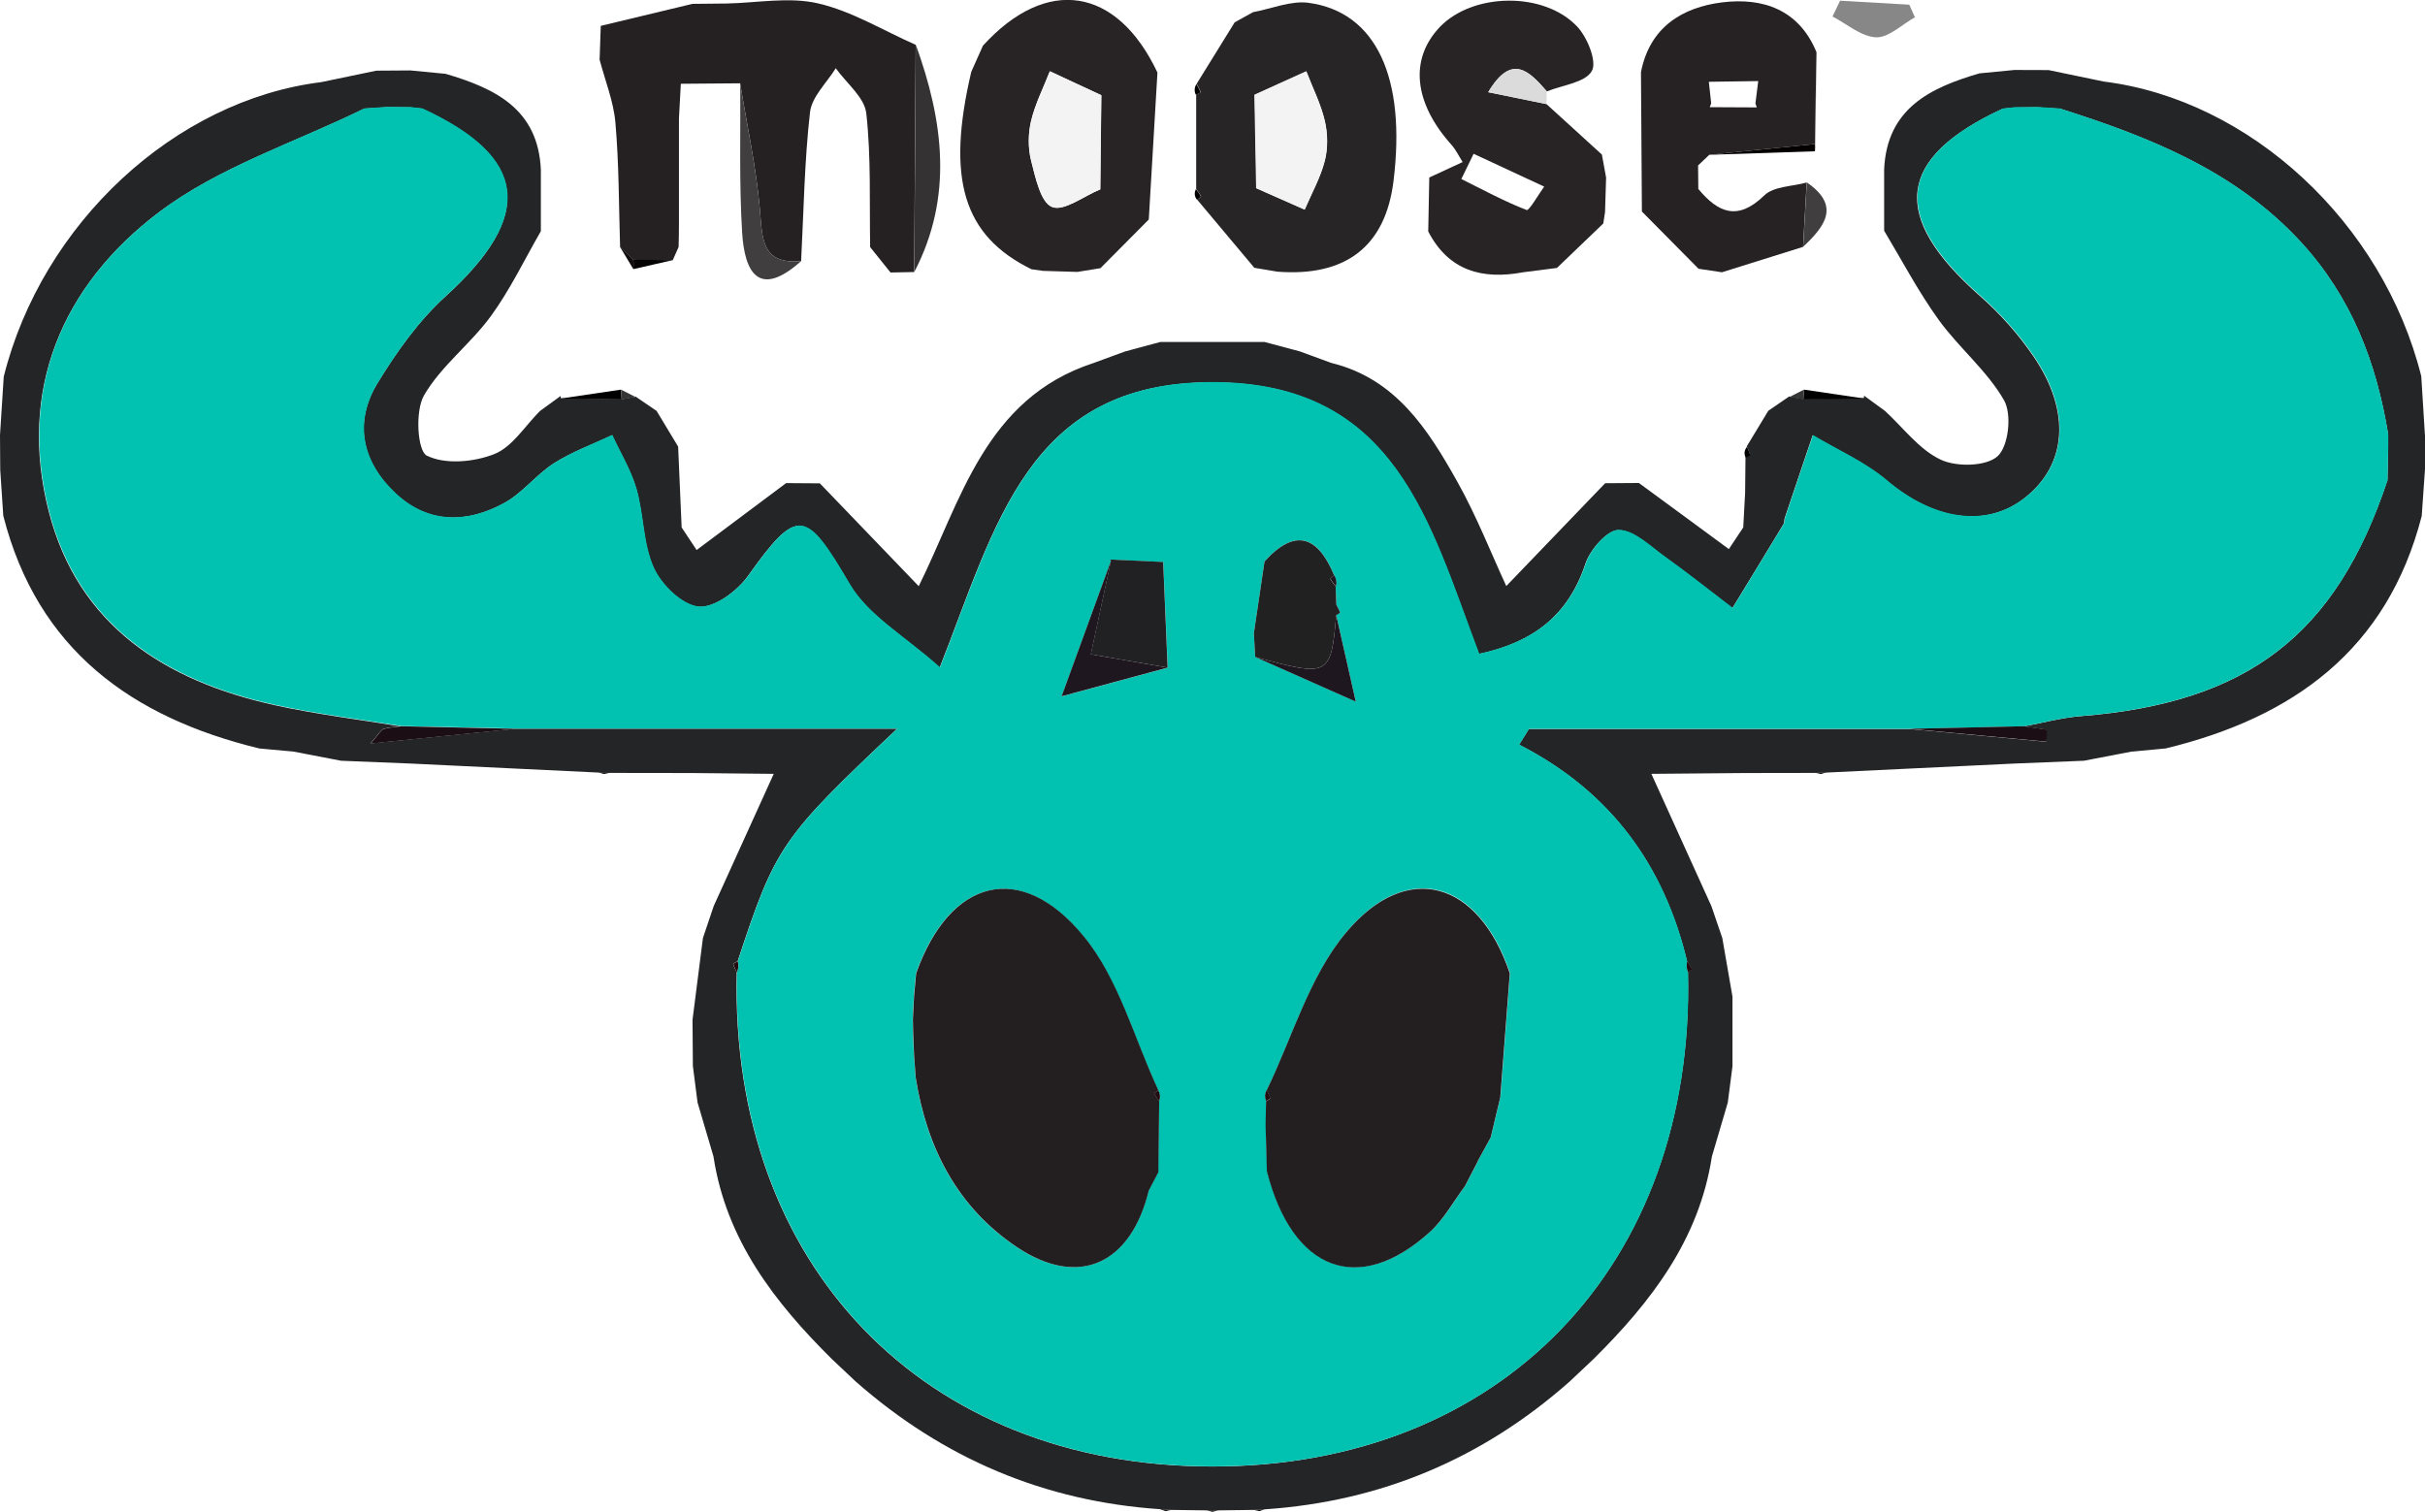 <svg xmlns="http://www.w3.org/2000/svg" version="1.1" viewBox="0 0 207.23 129.21"><defs><style>.cls-1{fill:#363636}.cls-2{fill:#d2d2d2}.cls-3{fill:#282425}.cls-4{fill:#1b0f15}.cls-5{fill:#110c0d}.cls-6{fill:#050304}.cls-7{fill:#dbdbdb}.cls-8{fill:#231f21}.cls-9{fill:#040000}.cls-10{fill:#212122}.cls-11{fill:#200c11}.cls-12{fill:#343232}.cls-13{fill:#1f171f}.cls-14{fill:#282526}.cls-15{fill:#403e3f}.cls-16{fill:#282325}.cls-17{fill:#242526}.cls-18{fill:#878787}.cls-19{fill:#252123}.cls-20{fill:#3a3738}.cls-21{fill:#070405}.cls-22{fill:#f3f3f3}.cls-23{fill:#474b47}.cls-24{fill:#262223}.cls-25{fill:#212123}.cls-26{fill:#01c2b1}</style></defs><g><g id="Laag_1"><g id="iiYNZ9"><g><path d="M207.23 37.19v2.9c-.09 1.34-.19 2.67-.28 4.01-2.94 11.43-10.98 17.23-21.89 19.87l-2.92.27-4.06.78-5.93.24c-5.35.26-10.71.51-16.06.77-.31 0-.63.02-.94.03-2.02 0-4.04 0-6.06.01-2.66.02-5.31.05-7.97.07l5.13 11.31c.31.91.62 1.82.93 2.72l.87 5.01v5.95c-.13 1.03-.26 2.07-.4 3.1-.45 1.54-.9 3.08-1.36 4.62-1.09 7.11-5.21 12.44-10.12 17.31l-2.05 1.93c-7.44 6.58-16.11 10.24-26.03 10.91l-.94.05-3.04.04h-.97c-1.01-.01-2.03-.03-3.04-.04l-.94-.06c-9.92-.66-18.57-4.35-26.02-10.9l-2.05-1.93c-4.91-4.87-9.04-10.2-10.12-17.32-.45-1.54-.9-3.07-1.36-4.61-.13-1.04-.27-2.08-.4-3.12l-.03-3.95c.3-2.33.59-4.66.89-6.99.31-.91.61-1.82.92-2.73 1.71-3.77 3.42-7.53 5.13-11.3-2.33-.02-4.65-.05-6.98-.07-2.35 0-4.7 0-7.05-.01-.31 0-.63-.02-.94-.03-5.35-.26-10.7-.51-16.05-.77l-5.95-.24-4.05-.78-2.94-.27C11.25 61.32 3.2 55.52.28 44.08.19 42.77.1 41.46.02 40.16c0-.99-.01-1.98-.02-2.97.11-1.67.21-3.33.32-5C3.6 19.09 14.94 8.57 27.45 7.02c1.57-.33 3.14-.65 4.71-.98.97 0 1.94-.01 2.91-.02 1 .1 2 .2 3.01.29 4.22 1.24 7.91 3 8.14 8.2v5.25c-1.41 2.44-2.63 5.01-4.28 7.27-1.74 2.38-4.26 4.26-5.71 6.77-.77 1.34-.56 4.74.24 5.14 1.56.78 4.03.56 5.77-.13 1.54-.61 2.62-2.4 3.9-3.68.59-.43 1.18-.86 1.76-1.28l.04.19c1.73.03 3.46.05 5.18.08l1.19-.21-.03-.04c.61.42 1.22.84 1.83 1.25.61 1.02 1.23 2.04 1.84 3.05l.3 6.91c.52.78 1.04 1.56 1.28 1.93 2.57-1.92 5.11-3.82 7.65-5.72.96 0 1.92.02 2.88.02 2.76 2.87 5.53 5.75 8.45 8.79 3.59-7.22 5.64-16.04 14.93-19.07l2.7-.99 3.01-.81h8.92c1 .27 2 .54 3 .8l2.7.99c5.5 1.34 8.26 5.68 10.76 10.14 1.65 2.94 2.89 6.12 4.19 8.93 2.92-3.04 5.69-5.91 8.45-8.79.96 0 1.92-.01 2.88-.02 2.52 1.85 5.05 3.7 7.69 5.65.18-.27.7-1.06 1.23-1.85l.16-2.97.03-3.03c.14-.07.4-.18.39-.21-.06-.25-.18-.48-.28-.72.61-1.01 1.23-2.03 1.84-3.04l1.82-1.25-.03.03 1.19.21c1.73-.03 3.46-.06 5.18-.08l.03-.2 1.77 1.29c1.57 1.44 2.94 3.32 4.78 4.18 1.36.64 3.91.58 4.87-.31.93-.87 1.22-3.59.53-4.78-1.45-2.53-3.86-4.48-5.59-6.88-1.73-2.4-3.12-5.05-4.65-7.6v-5.25c.24-5.19 3.92-6.97 8.15-8.2 1-.1 1.99-.19 2.99-.29.97 0 1.94 0 2.91.01 1.57.33 3.15.66 4.72.98 12.53 1.56 23.85 12.08 27.13 25.18.1 1.66.21 3.32.31 4.98ZM34.24 62.07c-.48.07-.99.08-1.45.22-.22.07-.37.39-1.13 1.25 4.55-.46 8.47-.86 12.4-1.26h32.61c-9.88 9.33-10.39 10.02-13.63 19.87-.13.08-.39.19-.38.24.06.25.19.48.3.71-.61 25.03 15.95 42.23 40.64 42.24 24.68 0 41.24-17.2 40.64-42.23.12-.1.35-.25.34-.28-.11-.24-.27-.45-.42-.67-1.96-8.17-6.51-14.5-14.35-18.51l.84-1.35h32.49c3.91.37 7.82.73 11.73 1.1 0-.34.02-.69.03-1.03-.64-.1-1.29-.19-1.93-.29 1.61-.3 3.21-.74 4.84-.87 14.25-1.13 21.81-6.92 26.2-20.15.12.16.25.32 0 0 .32.27.16.14.01 0l.06-2.91v-1.01c-1-6.16-3.15-11.77-7.47-16.46-5.61-6.08-12.93-8.96-20.53-11.38-.66-.04-1.32-.08-1.98-.13l-1.98.02c-.33.04-.66.07-.99.11-9.09 4.21-9.65 9.19-1.93 16 1.73 1.52 3.31 3.3 4.6 5.2 3.2 4.72 2.81 9.24-.78 12.06-3.32 2.61-7.8 1.89-11.8-1.49-1.86-1.58-4.2-2.59-6.32-3.86-.8 2.36-1.6 4.72-2.39 7.08-.05.16-.01.36-.09.49-1.45 2.41-2.92 4.8-4.38 7.2-1.94-1.47-3.85-2.99-5.82-4.41-1.25-.9-2.59-2.24-3.91-2.26-.95-.02-2.42 1.66-2.82 2.85-1.46 4.42-4.45 6.74-9.11 7.74-4.23-11.15-7.08-23.21-22.78-23.22-15.74-.02-18.48 12.16-23.3 24.38-2.96-2.66-6.12-4.43-7.71-7.13-3.76-6.42-4.45-6.62-8.68-.69-.93 1.3-2.89 2.75-4.23 2.62-1.41-.14-3.16-1.85-3.82-3.3-.93-2.04-.85-4.52-1.48-6.73-.46-1.61-1.37-3.09-2.08-4.63-1.66.79-3.42 1.42-4.96 2.4-1.52.97-2.68 2.54-4.25 3.4-3.17 1.74-6.49 1.79-9.27-.79-2.88-2.68-3.65-6.07-1.55-9.49 1.62-2.65 3.5-5.3 5.78-7.37 7.61-6.91 7.09-11.86-1.98-16.06-.33-.04-.66-.07-.99-.11-.66 0-1.32-.02-1.98-.02-.66.04-1.32.08-1.98.13-5.9 2.9-12.42 4.98-17.57 8.88C5.32 24.4 1.5 33.32 4.17 43.73c2.5 9.73 9.95 14.48 19.31 16.54 3.54.78 7.16 1.22 10.74 1.81Z" class="cls-17"/><path d="M78.13 23.25c-.68.01-1.36.03-2.03.04-.58-.72-1.16-1.45-1.74-2.17-.07-3.81.09-7.65-.33-11.43-.15-1.37-1.7-2.58-2.61-3.86-.77 1.25-2.05 2.44-2.2 3.76-.48 4.22-.54 8.48-.76 12.73-3.4.3-3.31-1.93-3.52-4.39-.32-3.63-1.1-7.21-1.69-10.81-1.69.01-3.38.02-5.07.04l-.16 2.96v9.05c0 .65-.02 1.29-.03 1.94-.17.38-.33.75-.5 1.13l-3.38-.03-1.12-1.09c-.11-3.55-.09-7.11-.4-10.64-.16-1.82-.88-3.59-1.35-5.38.03-.96.07-1.93.1-2.89 2.61-.63 5.22-1.26 7.83-1.88l2.9-.03c2.62-.05 5.36-.59 7.84-.01 2.9.67 5.57 2.32 8.34 3.54-.04 6.48-.09 12.96-.13 19.43Z" class="cls-19"/><path d="m132.16 8.9 4.73 4.31c.12.66.24 1.32.36 1.97l-.09 2.94c-.05.33-.1.66-.15.98-1.32 1.27-2.64 2.53-3.96 3.8-.96.12-1.93.25-2.89.37-3.48.65-6.36-.11-8.11-3.49l.09-4.61c.84-.39 1.68-.78 2.85-1.32-.33-.52-.58-1.06-.96-1.48-3.22-3.6-3.6-7.33-.98-10.07 2.79-2.91 8.85-3.06 11.72-.04.88.93 1.72 3.01 1.26 3.81-.56.99-2.5 1.2-3.84 1.74-1.49-1.72-3-3.31-5.01.07l4.99 1.02Zm-6.23 4.24-1.05 2.16c1.85.92 3.67 1.91 5.58 2.65.21.08.99-1.3 1.5-2-2.01-.94-4.03-1.87-6.04-2.81Z" class="cls-3"/><path d="M102.25 7.18c1.09-1.76 2.17-3.51 3.26-5.27.52-.29 1.05-.58 1.57-.87 1.58-.29 3.22-1 4.74-.8 5.78.78 8.36 6.4 7.26 15.26-.69 5.55-4.07 8.17-9.92 7.72l-1.97-.33c-1.63-1.94-3.25-3.88-4.88-5.82.12-.1.35-.26.33-.29-.11-.22-.28-.42-.42-.63V8.1c.14-.08.4-.2.39-.22-.09-.25-.22-.48-.34-.71Zm5.11 8.91 4.14 1.83c.59-1.39 1.35-2.73 1.72-4.18.27-1.07.25-2.32 0-3.4-.34-1.46-1.04-2.83-1.58-4.24-1.47.67-2.94 1.33-4.41 2l.15 7.99Z" class="cls-14"/><path d="M84 3.9c5.43-5.96 11.44-5.03 14.91 2.3-.25 4.19-.49 8.37-.74 12.56l-4.13 4.16c-.66.11-1.31.21-1.97.32l-2.96-.09c-.32-.05-.65-.1-.97-.14-5.82-2.86-7.29-7.7-5.14-16.87.33-.75.67-1.49 1-2.24Zm10.02 12.29.09-8.05c-1.47-.68-2.93-1.37-4.4-2.05-.55 1.41-1.25 2.78-1.6 4.24-.26 1.08-.27 2.33 0 3.4.37 1.44.81 3.57 1.79 3.96 1.02.4 2.71-.93 4.11-1.5Z" class="cls-16"/><path d="M140.23 6.17c.74-3.83 3.52-5.55 6.96-5.97 3.45-.42 6.54.61 8.04 4.26-.05 2.62-.09 5.23-.14 7.85-3.01.31-6.01.61-9.02.92-.32.3-.64.61-.96.91 0 .67.01 1.34.02 2.01 1.7 2.04 3.37 2.76 5.64.55.8-.78 2.39-.76 3.62-1.1-.1 1.83-.2 3.67-.31 5.5-2.31.72-4.62 1.45-6.93 2.17l-2-.3-4.84-4.89c-.03-3.97-.06-7.93-.08-11.9Zm9.78 2.69.24-1.93-4.22.06c.07.61.13 1.23.2 1.84l-.12.33c1.34 0 2.68.01 4.02.02l-.12-.33Z" class="cls-24"/><path d="M63.25 7.12c.59 3.6 1.37 7.19 1.69 10.81.21 2.45.12 4.69 3.52 4.39-3.63 3.23-4.83.94-5.04-2.44-.26-4.24-.13-8.51-.16-12.76Z" class="cls-15"/><path d="M78.13 23.25c.04-6.48.09-12.96.13-19.43 2.35 6.49 3.23 12.98-.13 19.43Z" class="cls-12"/><path d="M157.23.06c1.98.11 3.95.23 5.93.34l.48 1.08c-1.11.61-2.24 1.75-3.32 1.71-1.27-.06-2.49-1.14-3.72-1.78.21-.45.42-.89.64-1.34Z" class="cls-18"/><path d="m132.16 8.9-4.99-1.02c2.01-3.38 3.51-1.78 5.01-.07 0 .36-.01.72-.02 1.08Z" class="cls-7"/><path d="M140.23 6.17c.03 3.97.06 7.93.08 11.9-.03-3.97-.06-7.93-.08-11.9Z" class="cls-9"/><path d="M98.18 18.76c.25-4.19.49-8.37.74-12.56-.25 4.19-.49 8.37-.74 12.56Z"/><path d="M155.1 12.31c.05-2.62.09-5.23.14-7.85-.04 2.82-.09 5.64-.13 8.47-.03-.21-.03-.41 0-.62Z" class="cls-5"/><path d="M155.1 12.31c-.02.21-.02.41 0 .62l-9.02.3c3.01-.31 6.01-.61 9.02-.92Z" class="cls-9"/><path d="M108.08 29.26h-8.92 8.92ZM141.11 66.13c2.66-.02 5.31-.05 7.97-.07-2.66.02-5.31.05-7.97.07Z"/><path d="M154.09 21.09c.1-1.83.2-3.67.31-5.5 2.92 2 1.54 3.76-.31 5.5Z" class="cls-15"/><path d="M59.14 66.06c2.33.02 4.65.05 6.98.07-2.33-.02-4.65-.05-6.98-.07ZM58.24 45.11l-.3-6.91.3 6.91Z"/><path d="m29.15 65.02 5.95.24-5.95-.24Z" class="cls-21"/><path d="M148.03 91.12v-5.95 5.95Z" class="cls-9"/><path d="m172.14 65.25 5.93-.24-5.93.24Z" class="cls-21"/><path d="M53.12 34.14c-1.73-.03-3.45-.05-5.18-.08 1.71-.25 3.42-.5 5.13-.76.02.28.04.56.05.84Z"/><path d="M.32 32.19c-.11 1.67-.21 3.33-.32 5 .11-1.67.21-3.33.32-5ZM207.23 37.19c-.1-1.66-.21-3.32-.31-4.98.1 1.66.21 3.32.31 4.98Z" class="cls-6"/><path d="M159.29 34.06c-1.73.03-3.46.06-5.18.08.01-.28.03-.56.05-.84 1.71.25 3.42.5 5.13.76Z"/><path d="M161.02 14.51v5.25-5.25ZM46.21 19.76v-5.25 5.25Z" class="cls-9"/><path d="M32.15 6.04c-1.57.33-3.14.66-4.71.98 1.57-.33 3.14-.66 4.71-.98Z" class="cls-6"/><path d="M74.35 21.12c.58.72 1.16 1.45 1.74 2.17-.58-.72-1.16-1.45-1.74-2.17Z" class="cls-12"/><path d="M179.79 7.02c-1.57-.33-3.15-.66-4.72-.98 1.57.33 3.15.66 4.72.98Z" class="cls-6"/><path d="m122.12 15.17-.09 4.61.09-4.61Z" class="cls-21"/><path d="m59.17 87.16.03 3.95-.03-3.95Z"/><path d="M146.28 98.84c.45-1.54.9-3.08 1.36-4.62-.45 1.54-.9 3.08-1.36 4.62Z" class="cls-5"/><path d="M206.95 44.1c.09-1.34.19-2.67.28-4.01-.09 1.34-.19 2.67-.28 4.01Z" class="cls-6"/><path d="M59.6 94.23c.45 1.54.91 3.07 1.36 4.61-.45-1.54-.91-3.07-1.36-4.61Z" class="cls-5"/><path d="M.02 40.16c.09 1.31.18 2.62.26 3.92-.09-1.31-.18-2.62-.26-3.92Z" class="cls-9"/><path d="m134.1 118.09 2.05-1.93-2.05 1.93ZM71.08 116.16l2.05 1.93-2.05-1.93Z" class="cls-23"/><path d="M38.07 6.32c-1-.1-2-.2-3.01-.29 1 .1 2 .2 3.01.29ZM54.12 22.2l3.38.03c-1.12.26-2.25.51-3.37.77.01-.27.01-.53 0-.8ZM51.35 2.2c-.03.96-.07 1.93-.1 2.89.03-.96.07-1.93.1-2.89ZM172.16 6.02c-1 .1-1.99.19-2.99.29 1-.1 1.99-.19 2.99-.29Z" class="cls-6"/><path d="M130.15 23.27c.96-.12 1.93-.25 2.89-.37-.96.12-1.93.25-2.89.37Z" class="cls-21"/><path d="m182.14 64.24 2.92-.27-2.92.27ZM22.16 63.97l2.94.27-2.94-.27Z" class="cls-6"/><path d="m58.02 10.12.16-2.96c-.05.99-.11 1.98-.16 2.96Z" class="cls-21"/><path d="m62.08.29-2.9.03 2.9-.03ZM149.14 42.15l-.16 2.97.16-2.97ZM140.07 41.32c-.96 0-1.92.01-2.88.02.96 0 1.92-.01 2.88-.02ZM70.06 41.34c-.96 0-1.92-.02-2.88-.02.96 0 1.92.02 2.88.02Z"/><path d="M137.24 15.19c-.12-.66-.24-1.32-.36-1.97.12.66.24 1.32.36 1.97Z" class="cls-21"/><path d="m161.09 35.15-1.77-1.29 1.77 1.29Z" class="cls-15"/><path d="m152.95 33.9-1.82 1.25 1.82-1.25ZM56.1 35.15c-.61-.42-1.22-.84-1.83-1.25.61.42 1.22.84 1.83 1.25Z" class="cls-1"/><path d="M47.9 33.87Z" class="cls-15"/><path d="m113.79 31.05-2.7-.99 2.7.99ZM147.17 80.16c-.31-.91-.62-1.82-.93-2.72.31.91.62 1.82.93 2.72ZM60.98 77.43c-.31.91-.61 1.82-.92 2.73.31-.91.61-1.82.92-2.73ZM96.14 30.07l-2.7.99 2.7-.99Z" class="cls-6"/><path d="M145.14 16.15c0-.67-.01-1.34-.02-2.01 0 .67.01 1.34.02 2.01ZM145.16 22.96l2 .3-2-.3ZM107.18 22.9c.66.11 1.32.22 1.97.33l-1.97-.33ZM92.08 23.25c.66-.11 1.31-.21 1.97-.32-.66.11-1.31.21-1.97.32Z" class="cls-21"/><path d="M54.12 22.2c.02.27.02.53 0 .8-.38-.63-.75-1.26-1.13-1.89l1.12 1.09Z" class="cls-5"/><path d="M57.99 21.11c0-.65.02-1.29.03-1.94 0 .65-.02 1.29-.03 1.94Z" class="cls-21"/><path d="M84 3.9c-.33.75-.67 1.49-1 2.24.33-.75.67-1.49 1-2.24Z" class="cls-20"/><path d="M155.14 66.05c.31 0 .63-.02.94-.03l-.47.13-.47-.1ZM51.15 66.02c.31 0 .63.02.94.03l-.47.1-.47-.13ZM102.25 7.18c.12.24.25.47.34.71 0 .03-.26.15-.39.22a.888.888 0 0 1 .06-.94Z"/><path d="M107.08 1.04c-.52.29-1.05.58-1.57.87.52-.29 1.05-.58 1.57-.87Z" class="cls-12"/><path d="M149.29 38.19c.1.24.22.47.28.72 0 .04-.25.14-.39.21-.16-.34-.12-.65.11-.93Z"/><path d="M154.16 33.3c-.02.28-.04.56-.05.84l-1.19-.21c.41-.21.83-.42 1.24-.63ZM53.12 34.14c-.01-.28-.03-.56-.05-.84.41.21.83.42 1.24.63l-1.19.21Z" class="cls-1"/><path d="M88.15 23.01c.32.05.65.1.97.14-.32-.05-.65-.1-.97-.14ZM137 19.11c.05-.33.1-.66.15-.98-.05.33-.1.66-.15.98Z" class="cls-21"/><path d="M102.2 16.16c.15.21.31.4.42.63.02.03-.21.19-.33.29-.22-.29-.25-.59-.09-.92ZM99.15 128.99l.94.06-.48.1-.46-.15ZM103.13 129.09h.97l-.49.12-.49-.12ZM107.14 129.05l.94-.05-.46.15-.47-.1Z"/><path d="M176.09 9.29c7.6 2.42 14.93 5.3 20.53 11.38 4.32 4.69 6.47 10.3 7.47 16.46v1.01l-.06 2.91c-4.4 13.23-11.96 19.01-26.2 20.15-1.63.13-3.23.57-4.84.87-3.28.07-6.55.14-9.83.22h-32.49l-.84 1.35c7.84 4.01 12.4 10.35 14.35 18.51-.08.33-.06.64.08.95.6 25.03-15.96 42.24-40.64 42.23-24.69 0-41.25-17.21-40.64-42.24.14-.31.16-.62.08-.95 3.24-9.85 3.74-10.54 13.63-19.87H44.08c-3.28-.07-6.55-.14-9.83-.22-3.58-.59-7.2-1.03-10.74-1.81C14.15 58.18 6.7 53.43 4.2 43.7c-2.67-10.41 1.14-19.33 9.38-25.56 5.15-3.9 11.67-5.98 17.57-8.88.66-.04 1.32-.08 1.98-.13.66 0 1.32.02 1.98.02.33.04.66.07.99.11 9.07 4.2 9.59 9.15 1.98 16.06-2.28 2.08-4.16 4.72-5.78 7.37-2.1 3.43-1.33 6.82 1.55 9.49 2.78 2.59 6.1 2.53 9.27.79 1.56-.86 2.72-2.43 4.25-3.4 1.54-.98 3.3-1.62 4.96-2.4.71 1.54 1.62 3.02 2.08 4.63.63 2.21.55 4.69 1.48 6.73.66 1.45 2.41 3.16 3.82 3.3 1.34.13 3.3-1.32 4.23-2.62 4.23-5.93 4.92-5.73 8.68.69 1.58 2.7 4.74 4.47 7.71 7.13 4.82-12.22 7.56-24.39 23.3-24.38 15.7.01 18.56 12.07 22.78 23.22 4.66-1 7.65-3.32 9.11-7.74.4-1.2 1.87-2.87 2.82-2.85 1.32.02 2.67 1.37 3.91 2.26 1.98 1.42 3.89 2.93 5.82 4.41 1.46-2.4 2.93-4.8 4.38-7.2.08-.13.04-.33.09-.49.79-2.36 1.59-4.72 2.39-7.08 2.12 1.27 4.46 2.29 6.32 3.86 3.99 3.38 8.48 4.1 11.8 1.49 3.59-2.82 3.97-7.34.78-12.06-1.29-1.9-2.88-3.68-4.6-5.2-7.72-6.81-7.16-11.79 1.93-16 .33-.04.66-.07.99-.11.66 0 1.32-.02 1.98-.02.66.04 1.32.08 1.98.13Zm-61.93 40.83c.08-.34.03-.66-.15-.96-1.39-3.36-3.31-4.08-5.95-1.18-.3 2.04-.61 4.09-.91 6.13.04.68.07 1.35.11 2.03 2.4 1.07 4.79 2.13 8.6 3.82-.8-3.53-1.23-5.46-1.67-7.39.11-.08.34-.19.33-.23-.08-.23-.21-.45-.32-.67l-.06-1.58v.03Zm12.16 49.08-.07.1c.38-.7.77-1.4 1.15-2.1.28-1.16.55-2.32.83-3.48l.81-10.56c-2.66-7.89-8.76-9.73-13.99-3.49-3.15 3.76-4.59 8.95-6.79 13.49-.17.3-.19.62-.05.94-.01.68-.03 1.36-.04 2.05.04 1.31.07 2.62.11 3.93 2.17 8.55 7.86 10.7 13.95 5.18 1.19-1.08 2-2.59 2.98-3.91.37-.72.75-1.44 1.12-2.16ZM94.83 47.82l.12.09c-1.25 3.42-2.5 6.84-4.23 11.61 4.24-1.15 6.65-1.8 9.07-2.45-.13-3.01-.25-6.02-.38-9.03-1.53-.07-3.05-.14-4.58-.22ZM78.1 90.14c.05.65.1 1.3.14 1.95.94 5.98 3.53 11.07 8.64 14.49 5.26 3.53 9.75 1.5 11.29-4.86.27-.51.53-1.02.8-1.53.02-2.02.05-4.05.07-6.07.12-.32.1-.64-.07-.94-2.07-4.43-3.37-9.49-6.38-13.16-5.39-6.56-11.44-4.92-14.32 3.17l-.18 1.96c-.03.65-.07 1.31-.1 1.96 0 .35.01.71.02 1.06.03.66.05 1.31.08 1.97Z" class="cls-26"/><path d="M34.24 62.07c3.28.07 6.55.14 9.83.22-3.92.4-7.85.8-12.4 1.26.76-.87.9-1.18 1.13-1.25.46-.14.96-.15 1.45-.22ZM163.16 62.29c3.28-.07 6.55-.14 9.83-.22.64.1 1.29.19 1.93.29 0 .34-.02.69-.03 1.03-3.91-.37-7.82-.73-11.73-1.1Z" class="cls-4"/><path d="M176.09 9.29c-.66-.04-1.32-.08-1.98-.13.66.04 1.32.08 1.98.13ZM33.12 9.16c-.66.04-1.32.08-1.98.13.66-.04 1.32-.08 1.98-.13ZM63.05 82.16c.08.33.06.64-.08.95-.11-.23-.23-.46-.3-.71-.01-.05.24-.16.38-.24ZM144.26 83.11c-.14-.31-.16-.62-.08-.95.15.22.31.43.42.67.02.03-.22.19-.34.28ZM36.08 9.3c-.33-.04-.66-.07-.99-.11.33.04.66.07.99.11ZM172.13 9.19c-.33.04-.66.07-.99.11.33-.04.66-.07.99-.11ZM204.03 41.06c.15.13.31.26-.01 0 .25.33.13.17 0 0ZM204.09 38.14v-1.01 1.01Z" class="cls-11"/><path d="M107.21 8.09c1.47-.67 2.94-1.33 4.41-2 .54 1.41 1.24 2.78 1.58 4.24.26 1.08.28 2.33 0 3.4-.37 1.44-1.13 2.79-1.72 4.18l-4.14-1.83-.15-7.99Z" class="cls-22"/><path d="m107.21 8.09.15 7.99-.15-7.99Z"/><path d="M94.02 16.19c-1.4.57-3.1 1.9-4.11 1.5-.98-.39-1.42-2.52-1.79-3.96-.27-1.07-.26-2.32 0-3.4.35-1.46 1.05-2.83 1.6-4.24 1.47.68 2.93 1.37 4.4 2.05l-.09 8.05Z" class="cls-22"/><path d="m94.02 16.19.09-8.05-.09 8.05ZM146.11 9.17c1.34 0 2.68.01 4.02.02-1.34 0-2.68-.01-4.02-.02Z"/><path d="m150.01 8.86.24-1.93-.24 1.93ZM146.03 6.99c.07.61.13 1.23.2 1.84-.07-.61-.13-1.23-.2-1.84Z" class="cls-2"/><path d="M98.18 101.72c-1.54 6.36-6.03 8.39-11.29 4.86-5.1-3.42-7.69-8.5-8.64-14.49-.05-.65-.1-1.3-.14-1.95-.03-.66-.05-1.31-.08-1.97 0-.35-.01-.71-.02-1.06.03-.65.07-1.31.1-1.96l.18-1.96c2.88-8.1 8.94-9.73 14.32-3.17 3.01 3.66 4.31 8.73 6.38 13.16-.12.1-.35.24-.33.28.1.23.26.44.4.66-.02 2.02-.05 4.05-.07 6.07-.27.51-.53 1.02-.8 1.53ZM128.22 93.73c-.28 1.16-.55 2.32-.83 3.48-.38.7-.77 1.4-1.15 2.1l.07-.1c-.37.72-.75 1.44-1.12 2.16-.98 1.31-1.79 2.82-2.98 3.91-6.09 5.52-11.78 3.37-13.95-5.18-.04-1.31-.07-2.62-.11-3.93.01-.68.03-1.36.04-2.05.13-.08.37-.2.36-.24-.07-.24-.2-.46-.31-.69 2.21-4.55 3.64-9.74 6.79-13.49 5.23-6.24 11.33-4.4 13.99 3.49l-.81 10.56Z" class="cls-8"/><path d="M114.2 51.68c.11.22.24.44.32.67.01.04-.21.15-.33.23-.46 5.22-.61 5.3-6.93 3.57-.04-.68-.07-1.35-.11-2.03.3-2.04.61-4.09.91-6.13 2.63-2.9 4.55-2.18 5.95 1.18-.11.11-.34.28-.33.31.13.23.31.44.47.65l-.01-.03.06 1.58Z" class="cls-10"/><path d="M99.4 48.03c.13 3.01.25 6.02.38 9.03-2.14-.37-4.29-.75-6.57-1.14.57-2.65 1.15-5.33 1.73-8.01l-.12-.09 4.57.21Z" class="cls-25"/><path d="M94.95 47.91c-.58 2.68-1.16 5.37-1.73 8.01 2.28.4 4.42.77 6.57 1.14-2.41.65-4.83 1.3-9.07 2.45 1.74-4.77 2.99-8.19 4.23-11.61ZM107.26 56.15c6.32 1.73 6.47 1.66 6.93-3.57.44 1.93.87 3.85 1.67 7.39-3.8-1.69-6.2-2.75-8.6-3.82ZM128.22 93.73l.81-10.56-.81 10.56ZM99.4 48.03l-4.57-.21 4.57.21ZM108.06 47.99c-.3 2.04-.61 4.09-.91 6.13.3-2.04.61-4.09.91-6.13Z" class="cls-13"/><path d="M108.16 96.16c.04 1.31.07 2.62.11 3.93-.04-1.31-.07-2.62-.11-3.93ZM78.1 90.14c.05.65.1 1.3.14 1.95-.05-.65-.1-1.3-.14-1.95Z" class="cls-11"/><path d="M126.25 99.3c.38-.7.76-1.4 1.15-2.1-.38.7-.76 1.4-1.15 2.1Z" class="cls-13"/><path d="m78.28 83.19-.18 1.96.18-1.96Z" class="cls-11"/><path d="M125.2 101.36c.37-.72.75-1.44 1.12-2.16-.37.72-.75 1.44-1.12 2.16ZM114.2 51.68ZM114.16 50.12c-.16-.21-.34-.42-.47-.65-.02-.03.21-.2.33-.31.18.3.23.62.15.96Z" class="cls-13"/><path d="M78 87.11c0 .35.01.71.02 1.06 0-.35-.01-.71-.02-1.06ZM99.05 94.12c-.14-.22-.3-.43-.4-.66-.02-.04.22-.18.33-.28.17.3.19.62.07.94ZM108.25 93.17c.11.23.24.45.31.69.01.04-.23.16-.36.24-.14-.32-.12-.63.05-.94ZM98.18 101.72c.27-.51.53-1.02.8-1.53-.27.51-.53 1.02-.8 1.53Z" class="cls-11"/></g></g></g></g></svg>